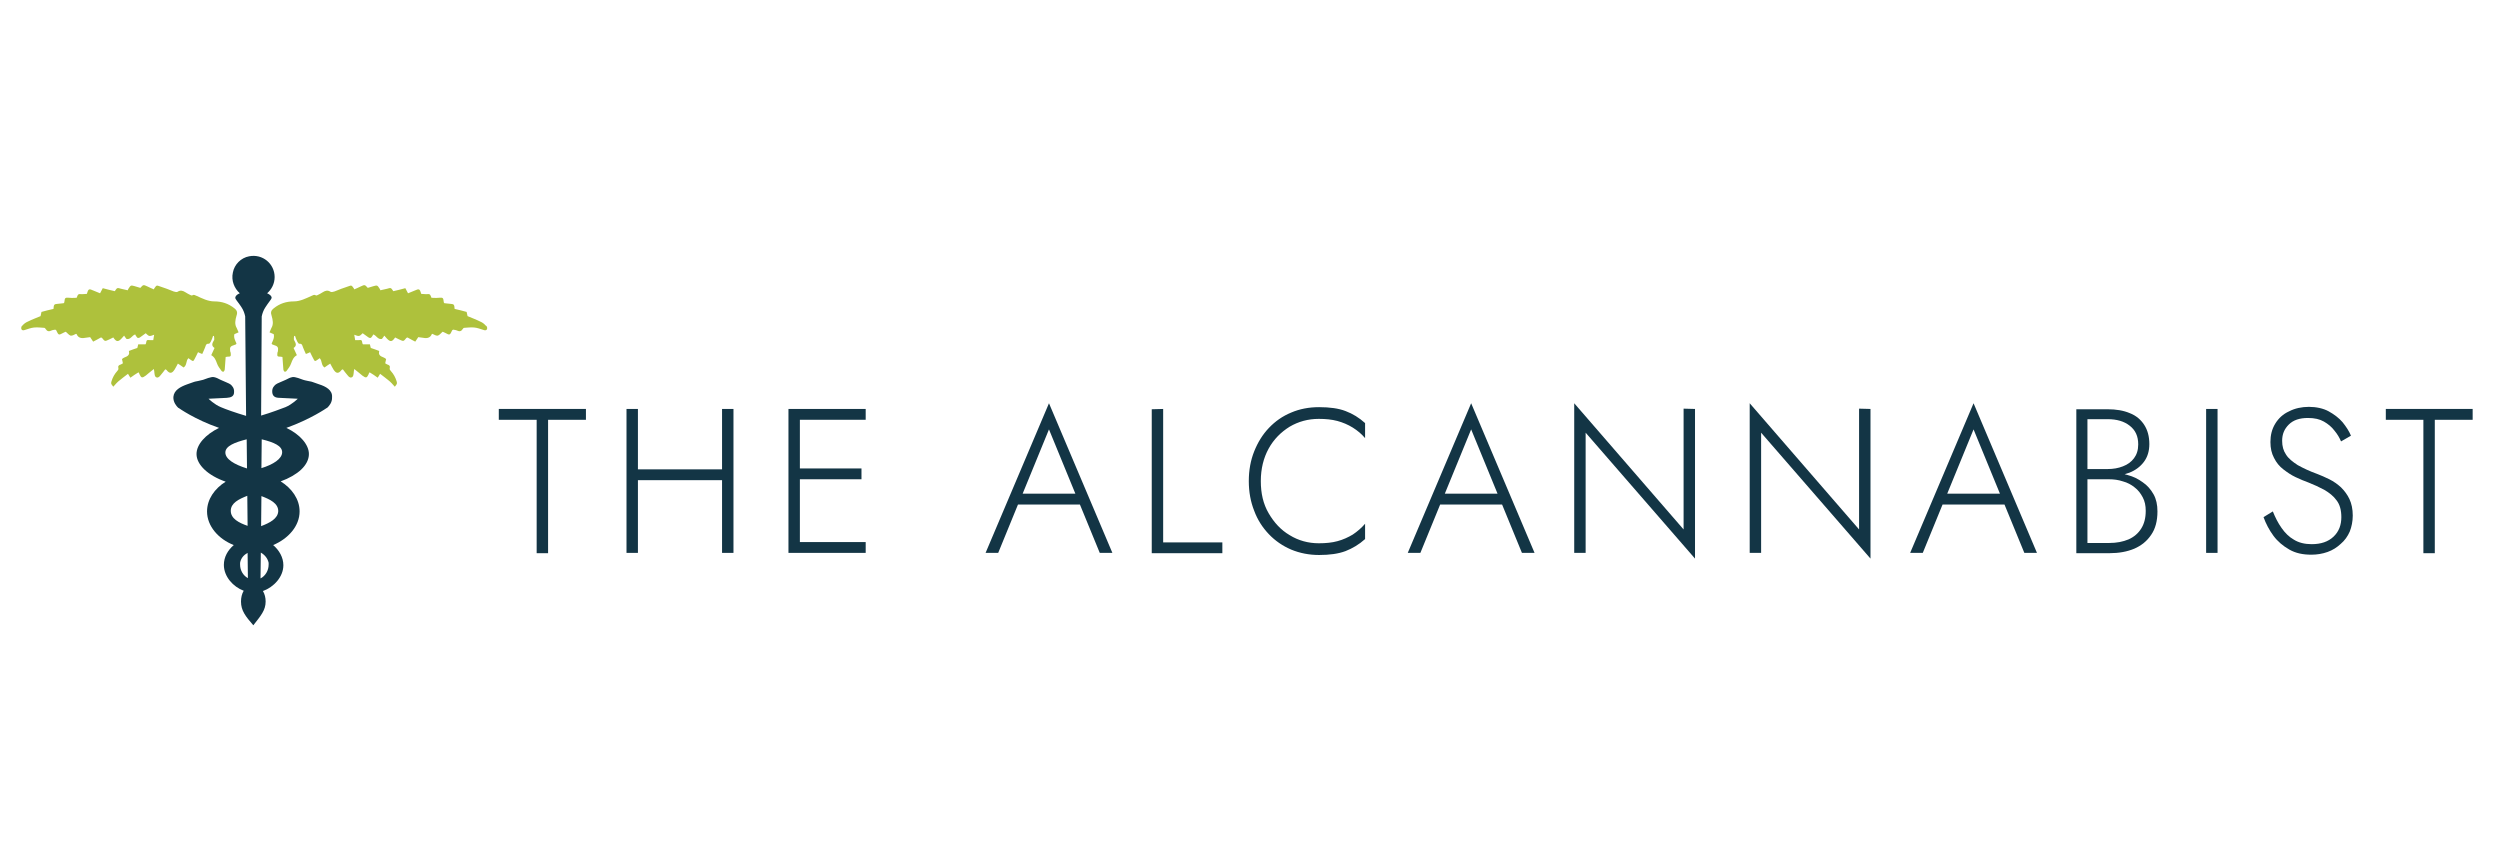 <?xml version="1.0" encoding="utf-8"?>
<!-- Generator: Adobe Illustrator 27.9.0, SVG Export Plug-In . SVG Version: 6.00 Build 0)  -->
<svg version="1.1" id="Layer_1" xmlns="http://www.w3.org/2000/svg" xmlns:xlink="http://www.w3.org/1999/xlink" x="0px" y="0px"
	 viewBox="0 0 832 286" style="enable-background:new 0 0 832 286;" xml:space="preserve">
<style type="text/css">
	.st0{fill:#AEC13C;}
	.st1{fill:#133545;}
</style>
<path class="st0" d="M162.1,109.5c-0.2,0.5-0.7,0.5-1.2,0.3c-1-0.3-2-0.7-3-0.8c-1.1-0.1-2.2,0-3.4,0.1c-0.2,0-0.4,0.2-0.5,0.4
	c-0.5,0.8-1.1,0.9-1.9,0.5c-0.4-0.2-0.9-0.2-1.3-0.3c-0.1,0.1-0.2,0.1-0.3,0.2c-0.8,1.7-0.8,1.7-2.3,0.9c-0.3-0.2-0.7-0.3-0.9-0.4
	c-0.6,0.5-1,1.1-1.6,1.3c-0.5,0.1-1.2-0.3-1.8-0.6c0,0-0.1,0-0.2,0.1c-0.4,1-1.2,1.4-2.3,1.3c-0.7-0.1-1.5-0.2-2.2-0.3
	c-0.3,0.5-0.6,0.9-1,1.5c-0.9-0.5-1.8-0.9-2.6-1.4c-0.1,0.1-0.2,0.1-0.3,0.1c-1.1,1.4-1,1.2-2.6,0.5c-0.4-0.2-0.8-0.4-1.2-0.6
	c-1,1.5-1.6,1.6-2.8,0.3c-0.3-0.3-0.5-0.6-0.8-0.9c-0.3,0.4-0.5,0.8-0.8,1.1c-1.4,0.3-1.8-1.2-2.9-1.5c-0.1,0.2-0.2,0.5-0.4,0.7
	c-0.3,0.6-0.8,0.6-1.3,0.2c-0.6-0.4-1.1-0.8-1.8-1.3c-0.4,0.3-0.7,0.8-1.2,0.9c-0.4,0.1-1-0.2-1.6-0.4c0.1,0.6,0.2,1.2,0.3,1.8
	c0.4,0,0.7,0,1,0c1.2-0.1,1.2-0.1,1.4,1c0,0.1,0.1,0.3,0.2,0.4h2.3c0.1,0.4,0.2,0.8,0.3,1.2c0.9,0.3,1.8,0.6,2.8,1
	c-0.5,2.1,1.5,1.8,2.3,2.7c-0.1,0.4-0.2,0.9-0.3,1.4c0.2,0.1,0.4,0.3,0.7,0.4c0.7,0.2,1,0.5,0.8,1.3c-0.1,0.3,0.2,0.7,0.4,0.9
	c0.9,1,1.5,2.1,1.9,3.4c0.2,0.8,0.2,0.8-0.6,1.8c-0.7-0.8-1.4-1.6-2.2-2.2c-0.8-0.7-1.7-1.3-2.7-2.1c-0.2,0.4-0.5,0.8-0.8,1.3
	c-1-0.7-1.8-1.3-2.7-1.8c-0.1,0.2-0.3,0.4-0.3,0.6c-0.6,1.3-0.9,1.4-2.1,0.5c-0.8-0.6-1.6-1.4-2.7-2.2c-0.1,0.6-0.2,1-0.2,1.4
	c-0.1,0.6-0.1,1.2-0.7,1.4c-0.6,0.2-1-0.3-1.4-0.8c-0.5-0.6-1-1.2-1.5-1.9c-0.1,0.1-0.3,0.1-0.4,0.2c-1,1.3-1.8,1.3-2.7-0.1
	c-0.4-0.6-0.7-1.3-1.1-2c-0.7,0.4-1.3,0.9-1.9,1.3c-1.2-0.8-0.7-2.2-1.6-3.1c-0.2,0.2-0.5,0.3-0.7,0.5c-0.8,0.6-1,0.6-1.4-0.3
	c-0.4-0.7-0.7-1.4-1.1-2.2c-0.4,0.2-0.8,0.4-1.4,0.6c-0.4-0.8-0.7-1.6-1-2.3c-0.2-0.6-0.3-1.2-1.2-1.1c-0.2,0-0.5-0.4-0.7-0.8
	c-0.3-0.6-0.5-1.2-0.7-1.8c-0.1,0-0.2,0-0.3,0c-0.1,0.4-0.1,0.7-0.1,1.1c0,0.2,0.1,0.3,0.2,0.5c0.5,0.9,0.8,1.7-0.3,2.4
	c0.4,0.9,0.7,1.6,1.1,2.4c-1.1,0.6-1.5,1.6-1.9,2.7c-0.3,0.9-0.9,1.7-1.5,2.5c-0.1,0.2-0.6,0.4-0.7,0.3c-0.2-0.2-0.4-0.5-0.4-0.8
	c-0.1-1.3-0.2-2.7-0.3-4.1c-0.2,0-0.4-0.1-0.6-0.1c-1,0-1.2-0.1-1.1-1c0-0.3,0.1-0.6,0.2-0.8c0.2-1.4-0.1-1.7-1.4-2.1
	c-0.2-0.1-0.4-0.1-0.5-0.2c-0.1,0-0.1-0.2-0.2-0.3c0.4-0.9,1-1.9,0.7-3.1c-0.4-0.2-0.8-0.3-1.4-0.6c0.2-0.5,0.4-1,0.6-1.4
	c0.8-1.3,0.5-2.7,0.1-4.1c-0.4-1.1-0.2-1.8,0.7-2.5c2-1.6,4.2-2.3,6.7-2.3c2.1,0,4-1,5.8-1.8c0.5-0.2,1-0.6,1.5-0.2
	c0.1,0.1,0.4,0,0.6-0.1c0.6-0.3,1.2-0.6,1.8-1c0.8-0.5,1.6-0.7,2.5-0.1c0.3,0.2,0.9,0,1.3-0.1c1.5-0.6,3-1.2,4.6-1.7
	c1.1-0.4,1.1-0.4,1.8,0.6c0.1,0.1,0.1,0.2,0.2,0.4c0.8-0.4,1.5-0.6,2.2-1c1.3-0.6,1.3-0.6,2.3,0.5c0.7-0.2,1.3-0.4,2-0.6
	c1.1-0.3,1.2-0.3,1.9,0.8c0.1,0.2,0.2,0.3,0.3,0.6c0.7-0.2,1.5-0.3,2.2-0.5c1.3-0.4,1.3-0.4,2.1,0.8c1.3-0.3,2.6-0.6,4-1
	c0.3,0.6,0.6,1.1,0.9,1.7c0.8-0.3,1.5-0.6,2.2-0.9c1.5-0.7,1.7-0.6,2.2,1.1c0.5,0,1,0.1,1.6,0.1c1.3-0.1,1.3-0.1,1.8,1.2
	c0.8,0,1.5,0.1,2.3,0c1.6-0.1,1.6-0.1,1.8,1.5c0,0.1,0.1,0.2,0.2,0.3c0.6,0.1,1.2,0.1,1.9,0.2c1.3,0.1,1.4,0.2,1.5,1.7
	c1.3,0.3,2.6,0.6,4,1c0.1,0.4,0.2,0.9,0.3,1.4c1.4,0.6,2.8,1.1,4.2,1.8c0.7,0.3,1.3,0.7,1.8,1.3
	C162.1,108.5,162.2,109.1,162.1,109.5L162.1,109.5z"/>
<path class="st0" d="M7.1,109.5c0.2,0.5,0.7,0.5,1.2,0.3c1-0.3,2-0.7,3-0.8c1.1-0.1,2.2,0,3.4,0.1c0.2,0,0.4,0.2,0.5,0.4
	c0.5,0.8,1.1,0.9,1.9,0.5c0.4-0.2,0.9-0.2,1.3-0.3c0.1,0.1,0.2,0.1,0.3,0.2c0.8,1.7,0.8,1.7,2.3,0.9c0.3-0.2,0.7-0.3,0.9-0.4
	c0.6,0.5,1,1.1,1.6,1.3c0.5,0.1,1.2-0.3,1.8-0.6c0,0,0.1,0,0.2,0.1c0.4,1,1.2,1.4,2.3,1.3c0.7-0.1,1.5-0.2,2.2-0.3
	c0.3,0.5,0.6,0.9,1,1.5c0.9-0.5,1.8-0.9,2.6-1.4c0.1,0.1,0.3,0.1,0.3,0.1c1.1,1.4,1,1.2,2.6,0.5c0.4-0.2,0.8-0.4,1.2-0.6
	c1,1.5,1.6,1.6,2.8,0.3c0.3-0.3,0.5-0.6,0.8-0.9c0.3,0.4,0.5,0.8,0.8,1.1c1.4,0.3,1.8-1.2,2.9-1.5c0.1,0.2,0.2,0.5,0.4,0.7
	c0.3,0.6,0.8,0.6,1.3,0.2c0.6-0.4,1.1-0.8,1.8-1.3c0.4,0.3,0.7,0.8,1.2,0.9c0.4,0.1,1-0.2,1.6-0.4c-0.1,0.6-0.2,1.2-0.3,1.8
	c-0.4,0-0.7,0-1,0c-1.2-0.1-1.2-0.1-1.4,1c0,0.1-0.1,0.3-0.2,0.4H46c-0.1,0.4-0.2,0.8-0.3,1.2c-0.9,0.3-1.8,0.6-2.8,1
	c0.5,2.1-1.5,1.8-2.3,2.7c0.1,0.4,0.2,0.9,0.3,1.4c-0.2,0.1-0.4,0.3-0.7,0.4c-0.7,0.2-1,0.5-0.8,1.3c0.1,0.3-0.2,0.7-0.4,0.9
	c-0.9,1-1.5,2.1-1.9,3.4c-0.2,0.8-0.2,0.8,0.6,1.8c0.7-0.8,1.4-1.6,2.2-2.2c0.8-0.7,1.7-1.3,2.7-2.1c0.2,0.4,0.5,0.8,0.8,1.3
	c1-0.7,1.8-1.3,2.7-1.8c0.1,0.2,0.3,0.4,0.3,0.6c0.6,1.3,0.9,1.4,2.1,0.5c0.8-0.6,1.6-1.4,2.7-2.2c0.1,0.6,0.2,1,0.2,1.4
	c0.1,0.6,0.1,1.2,0.7,1.4c0.6,0.2,1-0.3,1.4-0.8c0.5-0.6,1-1.2,1.5-1.9c0.1,0.1,0.3,0.1,0.4,0.2c1,1.3,1.8,1.3,2.7-0.1
	c0.4-0.6,0.7-1.3,1.1-2c0.7,0.4,1.3,0.9,1.9,1.3c1.2-0.8,0.7-2.2,1.6-3.1c0.2,0.2,0.5,0.3,0.7,0.5c0.8,0.6,1,0.6,1.4-0.3
	c0.4-0.7,0.7-1.4,1.1-2.2c0.4,0.2,0.8,0.4,1.4,0.6c0.4-0.8,0.7-1.6,1-2.3c0.2-0.6,0.3-1.2,1.2-1.1c0.2,0,0.5-0.4,0.7-0.8
	c0.3-0.6,0.5-1.2,0.7-1.8c0.1,0,0.2,0,0.3,0c0.1,0.4,0.1,0.7,0.1,1.1c0,0.4-0.1,0.3-0.2,0.5c-0.5,0.9-0.8,1.7,0.3,2.4
	c-0.4,0.9-0.7,1.6-1.1,2.4c1.1,0.6,1.5,1.6,1.9,2.7c0.3,0.9,0.9,1.7,1.5,2.5c0.1,0.2,0.6,0.4,0.7,0.3c0.2-0.2,0.4-0.5,0.4-0.8
	c0.1-1.3,0.2-2.7,0.3-4.1c0.2,0,0.4-0.1,0.6-0.1c1,0,1.2-0.1,1.1-1c0-0.3-0.1-0.6-0.2-0.8c-0.2-1.4,0.1-1.7,1.4-2.1
	c0.2-0.1,0.4-0.1,0.5-0.2c0.1,0,0.1-0.2,0.2-0.3c-0.4-0.9-1-1.9-0.7-3.1c0.4-0.2,0.8-0.3,1.4-0.6c-0.2-0.5-0.4-1-0.6-1.4
	c-0.8-1.3-0.5-2.7-0.1-4.1c0.4-1.1,0.2-1.8-0.7-2.5c-2-1.6-4.2-2.3-6.7-2.3c-2.1,0-4-1-5.8-1.8c-0.5-0.2-1-0.6-1.5-0.2
	c-0.1,0.1-0.4,0-0.6-0.1c-0.6-0.3-1.2-0.6-1.8-1c-0.8-0.5-1.6-0.7-2.5-0.1c-0.3,0.2-0.9,0-1.3-0.1c-1.5-0.6-3-1.2-4.6-1.7
	c-1.1-0.4-1.1-0.4-1.8,0.6c-0.1,0.1-0.1,0.2-0.2,0.4c-0.8-0.4-1.5-0.6-2.2-1c-1.3-0.6-1.3-0.6-2.3,0.5c-0.7-0.2-1.3-0.4-2-0.6
	c-1.1-0.3-1.2-0.3-1.9,0.8c-0.1,0.2-0.2,0.3-0.3,0.6c-0.7-0.2-1.5-0.3-2.2-0.5c-1.3-0.4-1.3-0.4-2.1,0.8c-1.3-0.3-2.6-0.6-4-1
	c-0.3,0.6-0.6,1.1-0.9,1.7c-0.8-0.3-1.5-0.6-2.2-0.9c-1.5-0.7-1.7-0.6-2.2,1.1c-0.5,0-1,0.1-1.6,0.1c-1.3-0.1-1.3-0.1-1.8,1.2
	c-0.8,0-1.5,0.1-2.3,0c-1.6-0.1-1.6-0.1-1.8,1.5c0,0.1-0.1,0.2-0.2,0.3c-0.6,0.1-1.2,0.1-1.9,0.2c-1.3,0.1-1.4,0.2-1.5,1.7
	c-1.3,0.3-2.6,0.6-4,1c-0.1,0.4-0.2,0.9-0.3,1.4c-1.4,0.6-2.8,1.1-4.2,1.8c-0.7,0.3-1.3,0.7-1.8,1.3C7.1,108.5,7,109.1,7.1,109.5
	L7.1,109.5z"/>
<path class="st1" d="M106.2,127.9c-2.2-0.8-2.6-0.9-2.6-0.9s-2.2-0.4-2.7-0.6c-0.6-0.2-2.7-1.1-3.6-0.9c-0.9,0.2-1.2,0.4-2.2,0.9
	c-1,0.5-3,1.2-3.4,1.6c-0.4,0.4-1.2,1-1.1,2.5c0.1,1.4,1,1.9,2.4,1.9c1.4,0.1,6.1,0.3,6.1,0.3s-1.9,1.9-4.1,2.8
	c-1.6,0.6-4.7,1.8-8.1,2.8l0.2-33c0.2-1,0.6-2.1,1.2-3c1.1-1.7,1.9-2.6,2-2.9c0-0.1,0.1-0.2,0.1-0.3c0-0.6-0.6-1.1-1.5-1.5
	c1.5-1.3,2.5-3.2,2.5-5.4c0-4.4-4-7.8-8.5-6.9c-2.7,0.5-4.9,2.7-5.4,5.4c-0.6,2.7,0.5,5.3,2.3,6.9c-1,0.4-1.5,1-1.5,1.5
	c0,0.1,0,0.2,0.1,0.3c0,0,0,0.1,0.1,0.2c0.2,0.4,1,1.3,1.9,2.7c0.6,0.9,1,2,1.2,3l0.3,33.1c-3.4-1-6.8-2.2-8.4-2.9
	c-2.2-0.9-4.1-2.8-4.1-2.8s4.7-0.2,6.1-0.3c1.4-0.1,2.4-0.5,2.4-1.9c0.1-1.4-0.7-2.1-1.1-2.5c-0.4-0.4-2.4-1.1-3.4-1.6
	c-1-0.5-1.3-0.7-2.2-0.9c-0.9-0.2-3,0.7-3.6,0.9c-0.6,0.2-2.7,0.6-2.7,0.6s-0.4,0.1-2.6,0.9c-2.2,0.8-4.4,1.9-4.6,4.2
	c-0.1,1.8,1.1,3.1,1.5,3.5c0.1,0.1,0.2,0.2,0.3,0.2c0,0,5.3,3.8,13.4,6.6c-4.5,2.2-7.5,5.5-7.5,8.7c0,3.6,3.9,7.2,9.7,9.2
	c-3.7,2.3-6.2,5.9-6.2,9.9c0,4.9,3.8,9.2,8.9,11.2c-2,1.7-3.3,4-3.3,6.6c0,3.9,3.1,7.3,6.6,8.6c-0.6,1-0.9,2.3-0.9,3.6
	c0,3,1.5,4.9,4.1,7.9c2.5-3.2,4.1-5,4.1-7.9c0-1.3-0.3-2.5-0.9-3.5c3.6-1.3,6.8-4.7,6.8-8.6c0-2.6-1.4-5-3.4-6.7
	c5-2.1,8.8-6.3,8.8-11.2c0-4.1-2.6-7.7-6.3-10c2.8-1,5.2-2.4,6.8-3.9c1.7-1.6,2.6-3.4,2.6-5.2c0-3.1-2.9-6.5-7.5-8.7
	c8.1-2.9,13.4-6.6,13.4-6.6c0.1,0,0.2-0.1,0.3-0.2c0.4-0.4,1.6-1.6,1.5-3.4C110.7,129.8,108.4,128.6,106.2,127.9L106.2,127.9z
	 M75,150.6c0-2.2,3.2-3.4,7.1-4.4l0.1,9.7C78,154.6,75,152.8,75,150.6z M76.8,170c0-2.6,2.7-3.9,5.5-5l0.1,10
	C79.5,174,76.8,172.6,76.8,170z M79.9,187.9c0-0.2,0-0.4,0-0.6c0.3-1.7,1.4-2.7,2.5-3.3l0.1,8.4C81,191.6,79.9,189.9,79.9,187.9
	L79.9,187.9z M86.7,192.5l0.1-8.6c1.4,0.8,2.3,2,2.6,3.4c0,0.2,0,0.4,0,0.6C89.4,189.9,88.3,191.7,86.7,192.5z M86.9,175.1l0.1-10
	c2.9,1.1,5.6,2.4,5.6,5C92.5,172.6,89.8,174,86.9,175.1z M87,155.8l0.1-9.6c4.1,1,6.8,2.2,6.8,4.3C93.9,152.7,90.9,154.6,87,155.8z"
	/>
<path class="st1" d="M166.1,136.1H195v3.6h-12.6v44.4h-3.8v-44.4h-12.6V136.1z"/>
<path class="st1" d="M212.3,136.1V184h-3.8v-47.9H212.3z M210.5,156.2h32.3v3.6h-32.3V156.2z M244.1,136.1V184h-3.8v-47.9H244.1z"/>
<path class="st1" d="M266.2,136.1V184h-3.8v-47.9H266.2z M264.4,136.1h23.7v3.6h-23.7V136.1z M264.4,155.9h22.3v3.6h-22.3V155.9z
	 M264.4,180.4h23.7v3.6h-23.7V180.4z"/>
<path class="st1" d="M339.8,165.6l-0.4,0.8l-7.2,17.6h-4.2l21.1-49.8l21.1,49.8h-4.2l-7.1-17.3l-0.4-0.9l-9.4-22.9L339.8,165.6
	L339.8,165.6z M338.1,164.3h22.1l1.2,3.6h-24.5L338.1,164.3z"/>
<path class="st1" d="M387.1,136.1v44.4h19.7v3.6h-23.5v-47.9L387.1,136.1L387.1,136.1z"/>
<path class="st1" d="M422.2,170.8c1.8,3.1,4.1,5.6,7,7.3c2.9,1.8,6.2,2.7,9.7,2.7c2.3,0,4.4-0.2,6.2-0.7c1.9-0.5,3.6-1.3,5.1-2.2
	c1.5-1,2.9-2.2,4.1-3.6v5.1c-2,1.8-4.2,3.1-6.5,4c-2.4,0.9-5.3,1.3-8.8,1.3c-3.3,0-6.4-0.6-9.3-1.8c-2.8-1.2-5.3-2.9-7.4-5.1
	c-2.1-2.2-3.8-4.8-4.9-7.8c-1.2-3-1.8-6.3-1.8-9.9c0-3.6,0.6-6.9,1.8-9.9c1.2-3,2.8-5.6,4.9-7.8c2.1-2.2,4.5-3.9,7.4-5.1
	c2.8-1.2,5.9-1.8,9.3-1.8c3.5,0,6.5,0.4,8.8,1.3c2.4,0.9,4.5,2.2,6.5,4v5c-1.2-1.4-2.5-2.5-4.1-3.5c-1.6-1-3.3-1.7-5.1-2.2
	c-1.9-0.5-3.9-0.7-6.2-0.7c-3.6,0-6.8,0.9-9.7,2.6c-2.9,1.8-5.3,4.2-7,7.3c-1.7,3.1-2.6,6.7-2.6,10.8c0,4.1,0.8,7.6,2.6,10.7
	L422.2,170.8z"/>
<path class="st1" d="M480.3,165.6l-0.4,0.8l-7.2,17.6h-4.2l21.1-49.8l21.1,49.8h-4.2l-7.1-17.3l-0.4-0.9l-9.4-22.9L480.3,165.6
	L480.3,165.6z M478.7,164.3h22.1l1.2,3.6h-24.5L478.7,164.3z"/>
<path class="st1" d="M564.1,136.1v49.8L527.7,144v40h-3.8v-49.8l36.4,42V136L564.1,136.1L564.1,136.1z"/>
<path class="st1" d="M622.5,136.1v49.8L586.1,144v40h-3.8v-49.8l36.4,42V136L622.5,136.1L622.5,136.1z"/>
<path class="st1" d="M647.5,165.6l-0.4,0.8l-7.2,17.6h-4.2l21.1-49.8l21.1,49.8h-4.2l-7.1-17.3l-0.4-0.9l-9.4-22.9L647.5,165.6
	L647.5,165.6z M645.8,164.3h22.1l1.2,3.6h-24.5L645.8,164.3z"/>
<path class="st1" d="M694,156.1h7.4c1.9,0,3.6-0.3,5.1-0.9c1.6-0.6,2.8-1.5,3.7-2.7c0.9-1.2,1.4-2.7,1.4-4.6c0-2.7-0.9-4.7-2.8-6.2
	c-1.9-1.5-4.3-2.2-7.4-2.2h-6.7v41.2h7.3c2.4,0,4.5-0.4,6.4-1.2c1.8-0.8,3.2-2,4.2-3.6c1-1.6,1.5-3.5,1.5-5.9c0-1.7-0.3-3.2-1-4.5
	c-0.7-1.3-1.5-2.4-2.7-3.3c-1.1-0.9-2.4-1.6-3.9-2c-1.5-0.5-3-0.7-4.6-0.7H694v-2.2h8.4c1.9,0,3.9,0.2,5.7,0.8
	c1.9,0.5,3.5,1.3,5,2.4c1.5,1,2.7,2.4,3.6,4c0.9,1.6,1.3,3.5,1.3,5.7c0,3.2-0.7,5.8-2.1,7.8c-1.4,2.1-3.3,3.6-5.6,4.6
	c-2.4,1-5.1,1.5-8.2,1.5h-11.1v-47.9h10.4c2.8,0,5.3,0.4,7.4,1.3c2.1,0.8,3.7,2.2,4.8,3.9c1.1,1.7,1.7,3.8,1.7,6.4
	c0,2.3-0.6,4.3-1.8,5.9c-1.2,1.6-2.8,2.8-4.8,3.6c-2.1,0.8-4.4,1.2-7.1,1.2h-7.7v-2.2L694,156.1z"/>
<path class="st1" d="M738,136.1V184h-3.8v-47.9H738z"/>
<path class="st1" d="M759.3,175.7c1.1,1.6,2.5,3,4.1,3.9c1.6,1,3.6,1.5,5.9,1.5c3.1,0,5.5-0.8,7.3-2.5c1.8-1.7,2.6-3.9,2.6-6.5
	c0-2.3-0.5-4.2-1.6-5.6c-1-1.4-2.4-2.5-4.1-3.5c-1.7-0.9-3.4-1.7-5.2-2.4c-1.4-0.5-2.8-1.1-4.3-1.8c-1.5-0.7-2.8-1.6-4.1-2.6
	c-1.3-1-2.3-2.2-3.1-3.8c-0.8-1.5-1.2-3.2-1.2-5.3c0-2.3,0.5-4.3,1.6-6.1c1.1-1.8,2.6-3.2,4.6-4.1c1.9-1,4.2-1.5,6.6-1.5
	c2.4,0,4.8,0.5,6.6,1.5c1.8,1,3.4,2.2,4.6,3.6c1.2,1.5,2.2,3,2.8,4.5l-3.3,1.9c-0.5-1.2-1.2-2.4-2.2-3.6c-0.9-1.2-2.1-2.2-3.5-3
	c-1.4-0.8-3.1-1.2-5.3-1.2c-2.8,0-4.9,0.7-6.4,2.2c-1.5,1.5-2.2,3.2-2.2,5.4c0,1.8,0.4,3.3,1.3,4.6c0.8,1.3,2.2,2.4,3.9,3.5
	c1.8,1,3.9,2,6.4,2.9c1.3,0.5,2.7,1.1,4.1,1.8c1.4,0.7,2.7,1.6,3.9,2.7c1.1,1.1,2.1,2.4,2.8,3.9c0.7,1.5,1.1,3.3,1.1,5.5
	c0,1.9-0.4,3.8-1,5.3c-0.7,1.6-1.7,3-3,4.1c-1.3,1.2-2.7,2.1-4.4,2.7c-1.7,0.6-3.5,0.9-5.4,0.9c-2.8,0-5.2-0.5-7.3-1.7
	c-2.1-1.2-3.9-2.7-5.3-4.6c-1.4-1.9-2.5-4-3.3-6.2l3.1-1.9C757.2,172.2,758.1,174,759.3,175.7L759.3,175.7z"/>
<path class="st1" d="M794,136.1h28.9v3.6h-12.6v44.4h-3.8v-44.4H794V136.1z"/>
</svg>
